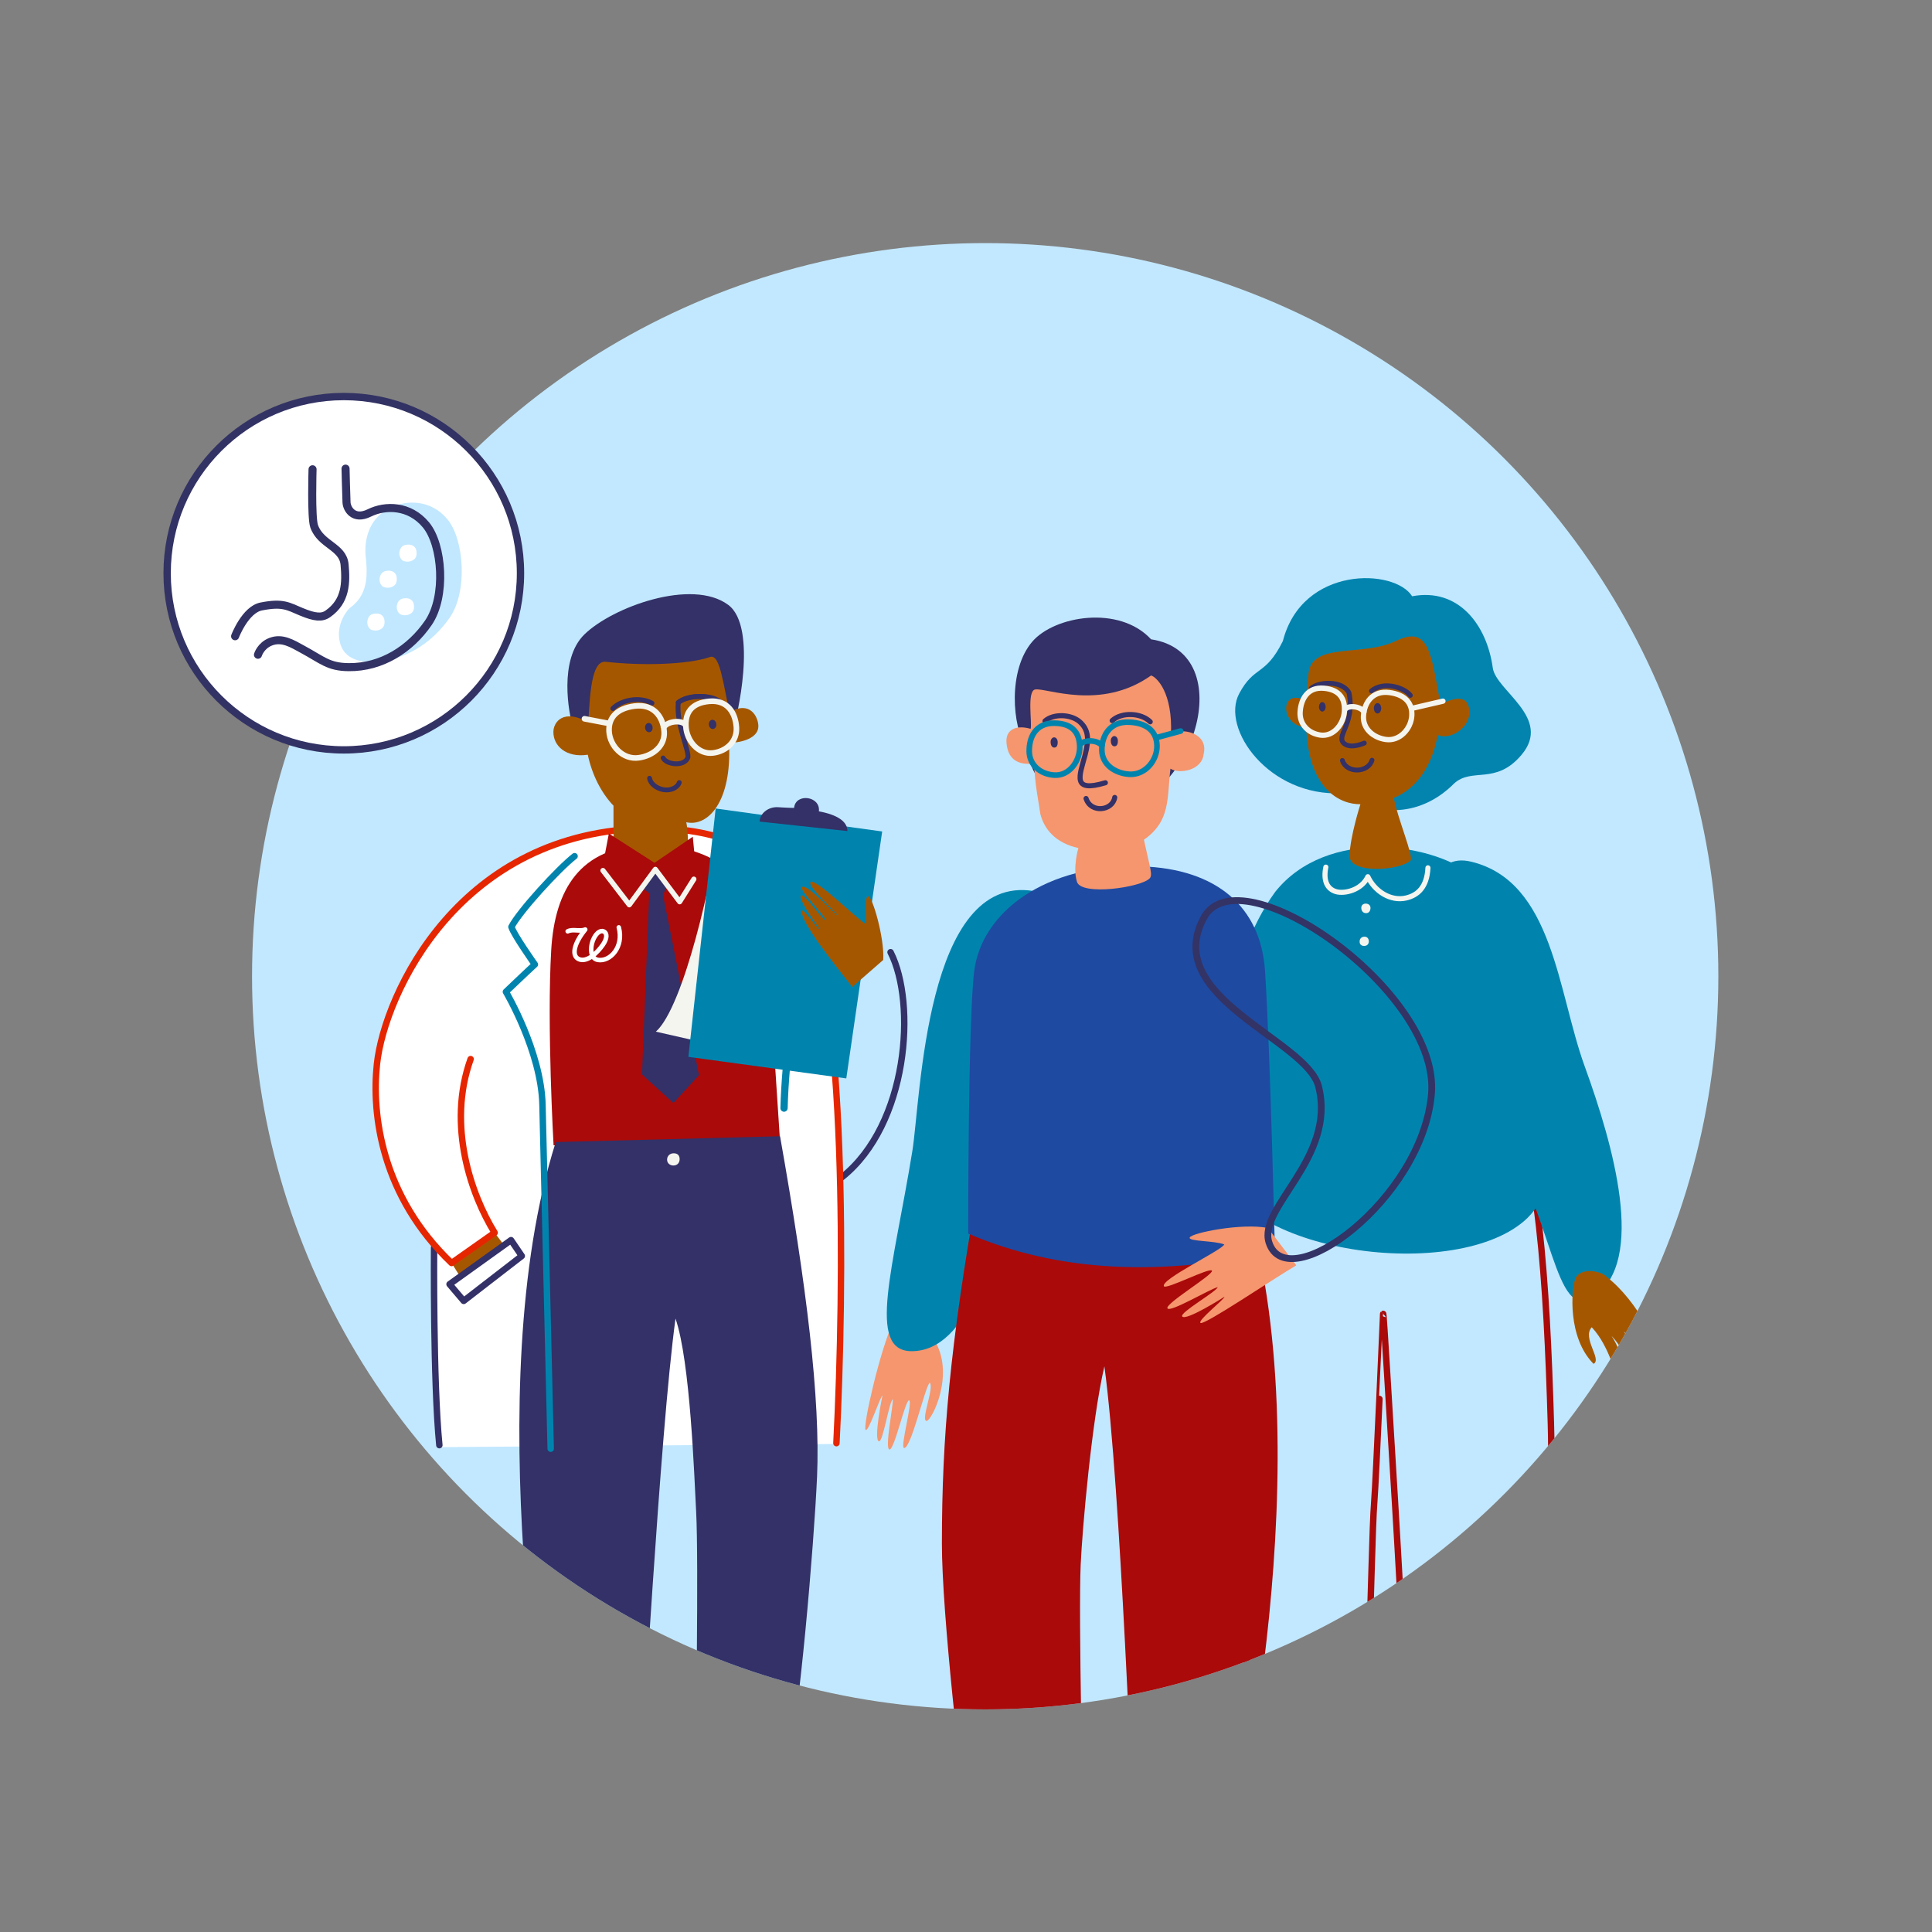 <?xml version="1.0" encoding="UTF-8"?><svg id="Layer_1" xmlns="http://www.w3.org/2000/svg" xmlns:xlink="http://www.w3.org/1999/xlink" viewBox="0 0 1200 1200"><rect x="0" y="0" width="1200" height="1200" fill="#808080" stroke="none"/><defs><style>.cls-1,.cls-2,.cls-3,.cls-4,.cls-5,.cls-6,.cls-7,.cls-8,.cls-9,.cls-10,.cls-11,.cls-12,.cls-13,.cls-14,.cls-15,.cls-16,.cls-17,.cls-18,.cls-19,.cls-20,.cls-21{fill:none;}.cls-2,.cls-4,.cls-5,.cls-6,.cls-7,.cls-8,.cls-9,.cls-10,.cls-11,.cls-12,.cls-13,.cls-14,.cls-15,.cls-16,.cls-17,.cls-18,.cls-19,.cls-21{stroke-linejoin:round;}.cls-2,.cls-11,.cls-16,.cls-19{stroke:#0084ae;}.cls-2,.cls-16{stroke-width:3.5px;}.cls-3,.cls-5,.cls-6,.cls-7,.cls-8,.cls-9,.cls-10,.cls-11,.cls-12,.cls-13,.cls-14,.cls-16,.cls-17,.cls-18,.cls-19,.cls-20,.cls-21{stroke-linecap:round;}.cls-3,.cls-10,.cls-20,.cls-21{stroke:#333167;}.cls-3,.cls-20{stroke-miterlimit:10;}.cls-3,.cls-21{stroke-width:3px;}.cls-4,.cls-5,.cls-6,.cls-8,.cls-15,.cls-17{stroke:#f5f5ef;}.cls-4,.cls-17{stroke-width:3.48px;}.cls-22{clip-path:url(#clippath);}.cls-5{stroke-width:3.15px;}.cls-6{stroke-width:3.2px;}.cls-23{fill:#f5966e;}.cls-24{fill:#0284af;}.cls-25{fill:#0084ae;}.cls-26{fill:#f5f5ef;}.cls-27{fill:#fff;}.cls-28{fill:#333167;}.cls-29{fill:#aa0a0a;}.cls-30{fill:#a55700;}.cls-31{fill:#c2e8ff;}.cls-32{fill:#1e4aa1;}.cls-7{stroke-width:5px;}.cls-7,.cls-18{stroke:#323264;}.cls-8,.cls-15{stroke-width:3.28px;}.cls-9{stroke:#e62600;}.cls-9,.cls-10,.cls-11,.cls-14{stroke-width:4px;}.cls-12{stroke:#336;stroke-width:4.2px;}.cls-13{stroke:#fff;stroke-width:2.82px;}.cls-14{stroke:#aa0a0a;}.cls-18{stroke-width:4.56px;}.cls-19{stroke-width:4.51px;}.cls-20{stroke-width:3.15px;}</style><clipPath id="clippath"><circle class="cls-1" cx="611.92" cy="606.36" r="455.37"/></clipPath></defs><circle class="cls-31" cx="611.92" cy="606.36" r="455.37"/><circle class="cls-27" cx="213.55" cy="356.04" r="109.74"/><circle class="cls-18" cx="213.55" cy="356.04" r="109.74"/><g><path class="cls-31" d="M216.93,377.88c11.3-7.9,11.4-19.4,10.4-30.6,0,0-4.3-22.8,15.5-32.1,10-4.8,25-4.9,35.2,7.5,10.2,12.4,12.6,44.5,1.4,60.8-11.2,16.3-29,27.7-49.4,27.5,0,0-15.1,1.3-18.7-11.2s5.6-21.9,5.6-21.9Z"/><path class="cls-7" d="M194.13,291.48s-.9,30.1,1,35.4c4.1,11.6,17.9,12.6,18.9,23.8s.9,22.7-10.4,30.6c-3.7,2.6-8.1,2.2-16.5-1.3-8.3-3.5-11.5-5.9-24.8-3.3-10,1.9-16.3,18.5-16.3,18.5"/><path class="cls-7" d="M214.63,291.08s.4,17.1,.6,21,4.3,11.4,14.2,6.5,25-4.9,35.2,7.5c10.2,12.4,12.6,44.5,1.4,60.8-11.2,16.3-29,27.7-49.4,27.5-12.7-.1-16.3-4.4-28.9-11.2-6.1-3.3-12.4-7.4-19.6-4.6-6.2,2.4-7.9,8.1-7.9,8.1"/><path class="cls-27" d="M255.03,348.58c-1.9,.6-4.5,.1-5.3-.7-.5-.4-2.1-2.4-1.6-5.2,.6-2.9,2.1-4.2,5-4.4,2.8-.2,5.4,1.1,5.6,4.6,.2,3.1-.9,4.8-3.7,5.7Z"/><path class="cls-27" d="M242.73,364.78c-1.9,.6-4.5,.1-5.3-.7-.5-.4-2.1-2.4-1.6-5.2,.6-2.9,2.1-4.2,5-4.4,2.8-.2,5.4,1.1,5.6,4.6,.2,3.1-.9,4.8-3.7,5.7Z"/><path class="cls-27" d="M235.13,391.38c-1.9,.6-4.5,.1-5.3-.7-.5-.4-2.1-2.4-1.6-5.2,.6-2.9,2.1-4.2,5-4.4,2.8-.2,5.4,1.1,5.6,4.6,.2,3.1-.9,4.8-3.7,5.7Z"/><path class="cls-27" d="M253.43,381.88c-1.9,.6-4.5,.1-5.3-.7-.5-.4-2.1-2.4-1.6-5.2,.6-2.9,2.1-4.2,5-4.4,2.8-.2,5.4,1.1,5.6,4.6,.2,3.1-.9,4.8-3.7,5.7Z"/></g><g class="cls-22"><g><path class="cls-28" d="M362.92,458.45s-7.08-6.06-7.12-7.12c-2.43-7.69-9-41.59,7.23-57.33,17.6-17.08,66.85-34.96,89.28-18.31,18.73,13.9,5.13,72.17,3.08,76.11-2.05,3.95-92.47,6.65-92.47,6.65Z"/><path class="cls-10" d="M433.27,1104.47c-6.7,21.7-1.82,38.48-1.82,38.48h34.22v-6.33l8.06,8.68,75.62,3.1c-1.48-24.77-59.81-28.79-60.44-43.39l-55.65-.53Z"/><path class="cls-27" d="M280.48,784.96c-43.58-41.6-49.73-92.35-46.35-123.58,4.7-43.43,51.26-145.32,169.24-146.4,45.64-.42,79.69,15.34,96.05,49.14,26.25,54.25,25.15,233.86,20.1,332.74l-247.09,2-2.81-123.98,10.86,10.07Z"/><path class="cls-10" d="M553.14,591.43c16.21,31.85,10.94,106.9-30.14,139.71"/><polygon class="cls-30" points="280.48 784.47 286.42 793.95 312.47 772.58 307.22 765.65 280.48 784.47"/><path class="cls-10" d="M269.61,774.89s-.67,82.9,3.28,122.72"/><path class="cls-9" d="M292.31,657.83c-14.84,41.39,.55,84.55,14.91,107.82l-26.74,18.82c-43.58-41.6-49.73-92.35-46.35-123.58,4.7-43.43,51.26-145.32,169.24-146.4,45.64-.42,79.69,15.34,96.05,49.14,26.25,54.25,25.15,233.86,20.1,332.74"/><path class="cls-29" d="M400.69,524.93c-40.14,1.37-56.08,27.28-58.31,65.09-2.78,47.06,1.46,121.35,1.46,121.35l140.53-4.47s-6-89.28-7.4-119.67c-1.4-30.39-25.72-64.03-76.28-62.3Z"/><path class="cls-28" d="M507.47,917.48c-1.76,40.55-11.21,153.28-18.98,182.89-.04,.13-56.57-2.77-56.56-3.06,.2-10.52,2.09-127.76,.46-158.39-1.16-21.79-3.67-93.52-12.82-119.93-9.82,72.07-20.47,273.39-22.42,285.84-.06,.38-55.64,.61-55.62,.58,.09-.19-45.04-242.86,3.66-396.05l139.31-3.61c16.53,93.19,25.1,163.04,22.98,211.73Z"/><path class="cls-11" d="M356.88,531.8c-10.01,7.76-34.34,34.35-39.21,43.91,1.35,4.72,14.54,23.34,14.54,23.34-3.72,3.33-17.98,16.97-17.98,16.97,0,0,21.95,37.01,22.71,70.21l5.1,213.59"/><path class="cls-26" d="M422.13,719.64c.14,2.31-1.23,4.26-3.82,4.28-2.21,.01-3.97-1.43-3.97-3.64s1.62-3.96,4.12-3.95c2.21,0,3.54,1.1,3.67,3.31Z"/><path class="cls-19" d="M451.24,531.8c10.01,7.76,34.34,34.35,39.21,43.91-1.35,4.72-14.54,23.34-14.54,23.34,3.72,3.33,17.98,16.97,17.98,16.97,0,0-6.14,41.06-6.91,72.25"/><polygon class="cls-10" points="279.22 797.65 317.4 770.27 324.09 780.11 288.02 808 279.22 797.65"/><path class="cls-30" d="M471.04,451.03c.08,7.18-9.96,10.36-18.24,10.32,1.91,36.82-13.2,52.36-26.54,49.36,1.16,4.94,1.13,16.1,1.31,19.7-6.44,10.38-38.61,8.3-46.53,1.88v-31.86c-7.74-8.14-13.28-19.22-15.96-31.66-13.48,2.04-21.46-5.52-21.36-14.18,.06-6.12,6.08-14.63,21.7-5.95,1.17-24.1,3.19-38.46,10.97-37.58,22.37,2.54,50.98,1.77,64.66-2.99,5.98-2.09,7.91,15.39,12.07,34.38,12.64-7.56,17.86,2.72,17.92,8.58Z"/><path class="cls-3" d="M380.62,440.09c5.08-5.31,16.7-7.64,24.34-3.34"/><path class="cls-21" d="M446.95,435.77c-5.71-4.84-20.25-3.85-25.66,.56-1.47,13.63,7.38,31.05,5.85,34.47-2.46,5.51-13.3,4.07-15.25,0"/><path class="cls-3" d="M444.95,435.77c-5.71-4.84-18.25-3.85-23.66,.56"/><path class="cls-3" d="M403.46,483.38c.43,3.24,4.27,6.36,8.56,7.09,5.06,.85,8.93-1.56,9.9-4.4"/><path class="cls-28" d="M444.94,449.68c.17,1.58-.73,2.97-2.02,3.11-1.29,.14-2.47-1.03-2.64-2.61-.17-1.58,.73-2.97,2.02-3.11,1.29-.14,2.47,1.03,2.64,2.61"/><path class="cls-28" d="M405.34,451.68c.17,1.58-.73,2.97-2.02,3.11-1.29,.14-2.47-1.03-2.64-2.61-.17-1.58,.73-2.97,2.02-3.11,1.29-.14,2.47,1.03,2.64,2.61"/><polygon class="cls-29" points="378.17 517.71 406.52 535.9 430.32 519.71 432.16 539.48 406.52 560.1 374.28 538.19 378.17 517.71"/><polygon class="cls-28" points="398.74 551.4 406.69 540.01 414.56 549.82 409.91 559.93 398.74 551.4"/><polyline class="cls-6" points="374.5 540.68 390.87 561.98 407.04 539.97 422.15 560.1 430.97 546.05"/><polygon class="cls-28" points="403.26 554.33 398.76 667.37 418.24 685.12 434.16 667.82 411.61 554.94 403.26 554.33"/><g><path class="cls-26" d="M446.7,512.23c-3.8,32.02-21.92,113.08-39.32,128.55l71.73,16.3,39.4-1.61,20.91-126.25-92.72-16.99Z"/><polygon class="cls-25" points="444.51 502.18 547.94 516.44 525.65 669.82 427.56 656.44 444.51 502.18"/><path class="cls-28" d="M471.82,510.3c0-4.68,5.1-9.35,11.48-8.93,6.38,.43,9.92,.43,9.92,.43,.85-9.35,16.5-7.48,15.41,2.14,11.48,2.13,17.72,6.3,17.72,12.25-.43,0-54.53-5.89-54.53-5.89Z"/><path class="cls-30" d="M512.98,571.65c-2.51-.53-13.49-17.01-15.34-15.51-2.53,2.02,11.59,21.1,11.59,21.1-.97,.45-10.79-14.15-11.18-11.29-.92,6.78,21.34,34.36,31.33,47.05l19.22-16.76c.85-13.68-6.91-40.36-9.49-39.52-2.47,.8-.54,12.32-1.41,17.12-3.48-1.27-31.39-28.83-34.2-25.99-2.45,2.48,16.97,20.11,16.63,20.55-.47,.64-18.86-19.93-21.97-17.46-2.19,1.73,13.15,16.47,14.83,20.71Z"/></g><path class="cls-28" d="M339.56,1110.47c-7.38,23.9-4,42.39-4,42.39h37.7v-6.98l8.88,9.56,83.32,3.41c-1.64-27.29-65.89-31.72-66.59-47.81l-59.31-.59Z"/><g><path class="cls-4" d="M412.53,454.51c.56,8.87-7.01,14.94-15.81,16.16-9.84,1.36-17.83-7.34-18.4-16.21-.56-8.87,5.01-14.51,15.78-15.91,12.2-1.58,17.87,7.09,18.43,15.96Z"/><path class="cls-4" d="M457.39,451.79c.54,8.56-5.91,14.7-14.32,15.86-9.4,1.3-16.49-7.67-17.03-16.23s3.28-14.82,14.47-15.82c11.71-1.04,16.34,7.62,16.88,16.18Z"/><path class="cls-4" d="M411.9,452.54c1.65-4.71,11.71-5.68,13.76-2.3"/><line class="cls-17" x1="377.69" y1="449.25" x2="363.02" y2="446.45"/></g></g><g><path class="cls-14" d="M763.22,912.87c3.18,67.28,17.59,184.18,28.41,203.43,4.41,7.84,43.2,4.73,48.43,1.33,10.8-7.02,11.04-153.18,13.53-185.03,1.14-14.44,5.54-116.5,5.52-116.5,.34-.32,3.78,59.2,7.39,117.6,4.17,67.34,9.05,183.89,16.44,186.45,6.29,2.18,46.56,3.95,56.78-1.11,13.12-6.49,25.89-154.53,23.57-234.59-2.58-88.83-7.86-168.91-27.74-211.7l-132.84-.35c-35.95,49.51-43.35,158.44-39.47,240.47Z"/><path class="cls-25" d="M946.74,758.34c44.37-38.34,12.5-175.17-28.19-211.69-26.98-24.21-94.65-32.69-126.46,7.26-30.55,41.72-40.89,118.76-36.69,164.55,5.38,58.69,145.68,79.33,191.34,39.88Z"/><g><path class="cls-24" d="M877.1,370.34c-10.87-17.38-68.23-19.12-80.29,27.83-10.87,21.99-17.69,14.91-27.14,32.66-11.56,21.7,18.52,64.22,63.9,61.84,25.85,17.24,51.71,11.95,69.5-5.94,11.2-10.37,25.85,1.19,41.93-17.83,19.46-23.01-15.85-39.83-17.81-54.08-3.68-26.81-21.37-49.92-50.09-44.47Z"/><path class="cls-30" d="M865.7,495.52c2.21,12.32,12.64,36.9,10.37,38.99-6.94,6.38-38.08,8.42-37.83-3.01,.26-11.81,6.73-31.98,6.73-31.98-11.95,.16-32.25-8.47-33.61-47.7-16.72-.9-16.58-25.35-.07-16.46,.13-5.79,.57-9.2,1.34-16.08,1.3-21.03,33.25-10.99,54.26-21.11,19.94-9.61,21.83,5.35,27.76,39.17,9.82-4.52,17.46-5.65,18,4.52,.55,10.16-12,18.07-19.64,14.68-4.54,24.31-17.18,35.1-27.31,38.98Z"/><path class="cls-21" d="M814.41,427.56c4.54-4.19,19.29-5.14,23.47,2.72,4.08,19.71-9.26,27.33-2.54,31.88,4.35,2.94,12.05-.63,12.05-.63"/><path class="cls-21" d="M876.01,431.91c-3.52-4.75-16.54-9.16-24.17-2.77"/><path class="cls-21" d="M852.19,472.17c-2.43,7.97-15.83,8.31-18.42,.16"/><ellipse class="cls-28" cx="855.61" cy="439.92" rx="2.29" ry="3.23"/><ellipse class="cls-28" cx="821.31" cy="439.03" rx="2.08" ry="2.94"/><g><path class="cls-15" d="M846.88,444.64c-.49,8.05,6.15,13.57,13.87,14.67,8.64,1.23,15.64-6.66,16.14-14.71s-4.39-13.17-13.84-14.44c-10.7-1.44-15.67,6.43-16.17,14.49Z"/><path class="cls-15" d="M807.53,442.17c-.48,7.77,5.19,13.34,12.57,14.4,8.25,1.18,14.46-6.96,14.94-14.73,.48-7.77-2.88-13.45-12.69-14.36-10.27-.95-14.34,6.92-14.81,14.68Z"/><path class="cls-15" d="M847.43,442.84c-1.45-4.27-10.27-5.16-12.07-2.08"/><line class="cls-8" x1="877.44" y1="439.86" x2="896.23" y2="435.5"/></g></g><path class="cls-5" d="M886.92,539.02c-.6,12.19-6.52,17.11-13.59,18.74-9.51,2.19-19.39-3.99-23.74-13.23-3.88,8.34-14.48,10.83-19.79,9.27-5.69-1.68-7.96-7.15-6.29-15.22"/><path class="cls-26" d="M845.52,564.1c.08,1.49,.96,3.13,3.08,3.08,1.7-.04,2.64-1.54,2.64-3.23s-1.29-2.7-2.99-2.7c-1.7,0-2.82,1.14-2.73,2.86Z"/><path class="cls-26" d="M846.94,581.85c-1.58,.24-2.65,1.48-2.42,3.5,.19,1.69,1.72,2.38,3.4,2.13,1.68-.25,2.48-1.67,2.24-3.35-.25-1.68-1.52-2.55-3.22-2.29Z"/><path class="cls-28" d="M927.1,1127.19c-5.98,.59-22.54,.83-28.48-.42-1.09-.23-2.22,.06-3.02,.81-7.82,7.32-10.56,21.43-7.59,25.06,6.65,8.12,33.28,3.74,41.65,5.03,8.37,1.29,42.41,9.64,45.5-3.73,2.91-12.55-38.25-18.64-45.19-25.66-.75-.76-1.78-1.2-2.86-1.09Z"/><path class="cls-28" d="M801.27,1126.16c6.01,.26,22.65,1.39,28.52-.17,1.08-.29,2.22-.06,3.06,.65,8.21,6.89,11.61,19.05,8.84,22.83-6.2,8.46-33.03,5.53-41.31,7.28-8.29,1.74-41.82,11.92-45.64-1.27-3.58-12.37,37.19-20.68,43.74-28.06,.71-.8,1.71-1.29,2.8-1.25Z"/><path class="cls-25" d="M913.75,535.2c50.99,12.27,53.73,80.88,70.5,127.02,17.63,48.48,38.58,121.27,5.65,143.22-25.17,16.78-24.12-51.04-61.23-106.17-35.21-52.31-62.94-175.62-14.93-164.07Z"/><path class="cls-30" d="M978.36,794.64c-2.29,5.84-4.95,35.89,11.41,52.47,5.48-2.69-7.31-16.1-1.1-22.74,11.77,12.6,14.5,31.75,19.15,34.96s1.06-17.67-6.86-29.57c12.55,13.09,11.85,29.72,15.73,29,3.72-.69,1.31-18.93-8.16-31.79,7.21,5.98,10.58,25.89,14.11,24.92,1.81-.49,2.81-9.43-7.42-28,9.03,8.17,10.04,23.23,12.17,21.09,5.81-5.84-10.44-37.2-29.39-51.83-2.97-3.72-16.98-6.49-19.65,1.49Z"/></g><g><path class="cls-12" d="M666.83,1146.67c5.83,23.12-.21,40.44-.21,40.44l-119.72-.77c3.02-26.83,60.11-27.07,61.56-42.18l58.38,2.5Z"/><path class="cls-12" d="M708.91,1149.74c-8.02,22.1-3.82,39.69-3.82,39.69l108.48,8.6c7.49-17.84-53.09-31.68-53-46.82l-51.65-1.48Z"/><path class="cls-23" d="M554.55,869.04c-2.33,1.55-6.1,26.96-8.65,26.19-3.48-1.03,2.21-28.4,2.21-28.4-1.19-.07-8.7,23.08-10.46,21.31-1.92-1.93,8.89-49.47,16.97-66.51l25.32,10.11c13.93,21.41-1.47,51.01-4.41,50.83-3.86-.24,4.9-20.68,1.95-23.8-2.99,2.69-11.58,41.31-16,40.61-2.47-.41,5.57-29.02,3.21-29.61-2.36-.6-9.18,31.07-12.23,30.53-3.07-.53,2.26-26.28,2.1-31.25Z"/><path class="cls-25" d="M642.13,553.45c41.72,6.9,8.41,115.14-7.4,168.3-17.29,58.13-33.28,117.77-68.73,117.49-27.86-.22-11.12-51.72,.66-124.21,5.29-32.57,7.93-172.74,75.47-161.58Z"/><path class="cls-29" d="M585.02,958.11c-.02,45.11,12.12,147.61,15.96,179.69,.02,.14,72,1.29,71.99,.99-.21-11.04-3.17-134.72-1.74-166.9,.99-22.24,6.91-89.97,14.73-123.23,10.31,75.67,17.29,282.86,19.34,295.93,.06,.39,60.52,.64,60.51,.61-.09-.2,57.79-242.4,6.65-403.25l-165.17-3.8c-17.36,97.85-22.23,155.04-22.26,219.96Z"/><path class="cls-32" d="M708.77,538.12c47.16,1.43,74.33,25.47,76.95,64.79,3.27,48.94,6.17,174.42,6.17,174.42-69.27,15.21-133.36,13.44-190.52-11.1,0,0-.13-130.35,3.66-162.54,4.37-37.12,44.35-67.36,103.75-65.56Z"/><path class="cls-23" d="M756.38,799.47c-.93,2.84-23.64,15.74-22.12,18.15,2.05,3.28,26.22-12.14,26.22-12.14,.4,1.2-17.11,14.94-14.79,16.24,2.53,1.42,43.39-26.27,59.46-35.8l-17.61-23.18c-15.9-3.26-47.53,2.98-48.61,5.94-.91,2.48,15.74,1.86,21.5,4.28-1.92,3.84-39.5,21.59-37.52,25.93,1.12,2.42,28.56-11.9,29.85-9.64,1.28,2.26-29.07,20.36-27.65,23.35,1.42,3.01,26.11-11.88,31.27-13.13Z"/><g><path class="cls-28" d="M641.21,398.49c13.82-16,53.97-22.8,73.75-1.4,56.02,8.45,25.96,103.36-26.44,106.27-46.45,2.58-50.98-38.67-50.98-38.67-8.93-13.47-11.58-48.54,3.67-66.19Z"/><path class="cls-23" d="M625.17,461.65c.68,7.16,4.16,12.94,14.08,12.8,1.23-.02,3,.02,2.95-.92,.77,15.06,2.72,23.22,3.97,32.02,2.29,9.14,9.17,18.01,23.62,21.19,0,0-3.63,12.21-.87,21,2.76,8.8,39.79,3.5,45.14-2.15,2.07-2.19,.19-6.51-3.55-24,16.75-11.78,14.24-25.69,16.48-44.14,5.53,3.58,19.6,1.04,20.6-9.01,3.4-13.59-14.6-16.96-20.29-12.17,1.19-26.03-8.83-35.66-12.33-36.72-31.43,22.26-65.34,7.42-72.06,8.71-5.22,1.01-1.7,21.17-2.78,24.44-7.58-2.3-15.87-.62-14.95,8.95Z"/><path class="cls-20" d="M649.05,447.84c5.27-4.71,16.18-4.28,21.6,.48,5.4,4.83,5.96,10.67,3.27,20.82-3.38,12.76-8.37,23.38,12.65,17.04"/><path class="cls-20" d="M690.78,447.58c5.96-5.42,17.96-4.88,23.65,.73"/><path class="cls-20" d="M692.38,495.31c-1.34,8.33-14.82,9.95-17.81,.65"/><path class="cls-28" d="M689.92,460.04c.02,1.54,.57,3.47,2.25,3.51,1.76,.05,2.2-1.82,2.18-3.35-.02-1.54-.87-3.04-2.29-3.02-1.07,.02-2.16,1.32-2.14,2.86Z"/><path class="cls-28" d="M652.54,460.83c.02,1.54,.57,3.47,2.25,3.51,1.76,.05,2.2-1.82,2.18-3.35s-.87-3.04-2.29-3.02c-1.07,.02-2.16,1.32-2.14,2.86Z"/><g><path class="cls-2" d="M684.38,465.94c.12,8.92,8.17,14.42,17.07,14.97,9.96,.6,17.29-8.71,17.17-17.64-.12-8.92-6.12-14.15-17.02-14.72-12.33-.65-17.34,8.47-17.23,17.39Z"/><path class="cls-2" d="M639.27,466.66c.11,8.61,7.05,14.26,15.56,14.78,9.52,.58,15.92-8.94,15.81-17.55-.11-8.61-4.42-14.59-15.7-14.72-11.8-.14-15.78,8.88-15.66,17.49Z"/><path class="cls-2" d="M684.86,463.91c-2.01-4.59-12.15-4.79-13.95-1.24"/><line class="cls-16" x1="718.86" y1="458" x2="733.33" y2="454.06"/></g></g><path class="cls-12" d="M747.78,569.91c-27.06,49.64,63.82,75.78,71.21,104.92,11.26,44.42-37.91,75.12-30.79,96.95,11.27,34.55,94.99-26.55,100.89-92.08,5.77-64.01-119.06-150.63-141.32-109.79Z"/></g></g><path class="cls-13" d="M352.61,578.46c3.43-1.64,7.29,.34,10.89-1.11-7.22,8.95-8.69,16.52-3.8,18.47,4.94,1.98,11.18-3.82,14.8-9.05,2.61-3.79,2.86-7.22,.36-8.27-2.19-.92-4.99,1.45-6.65,5.76-1.72,4.46-1.62,11.15,3.17,11.96,7.54,1.28,16.22-7.95,12.97-20.2"/></svg>